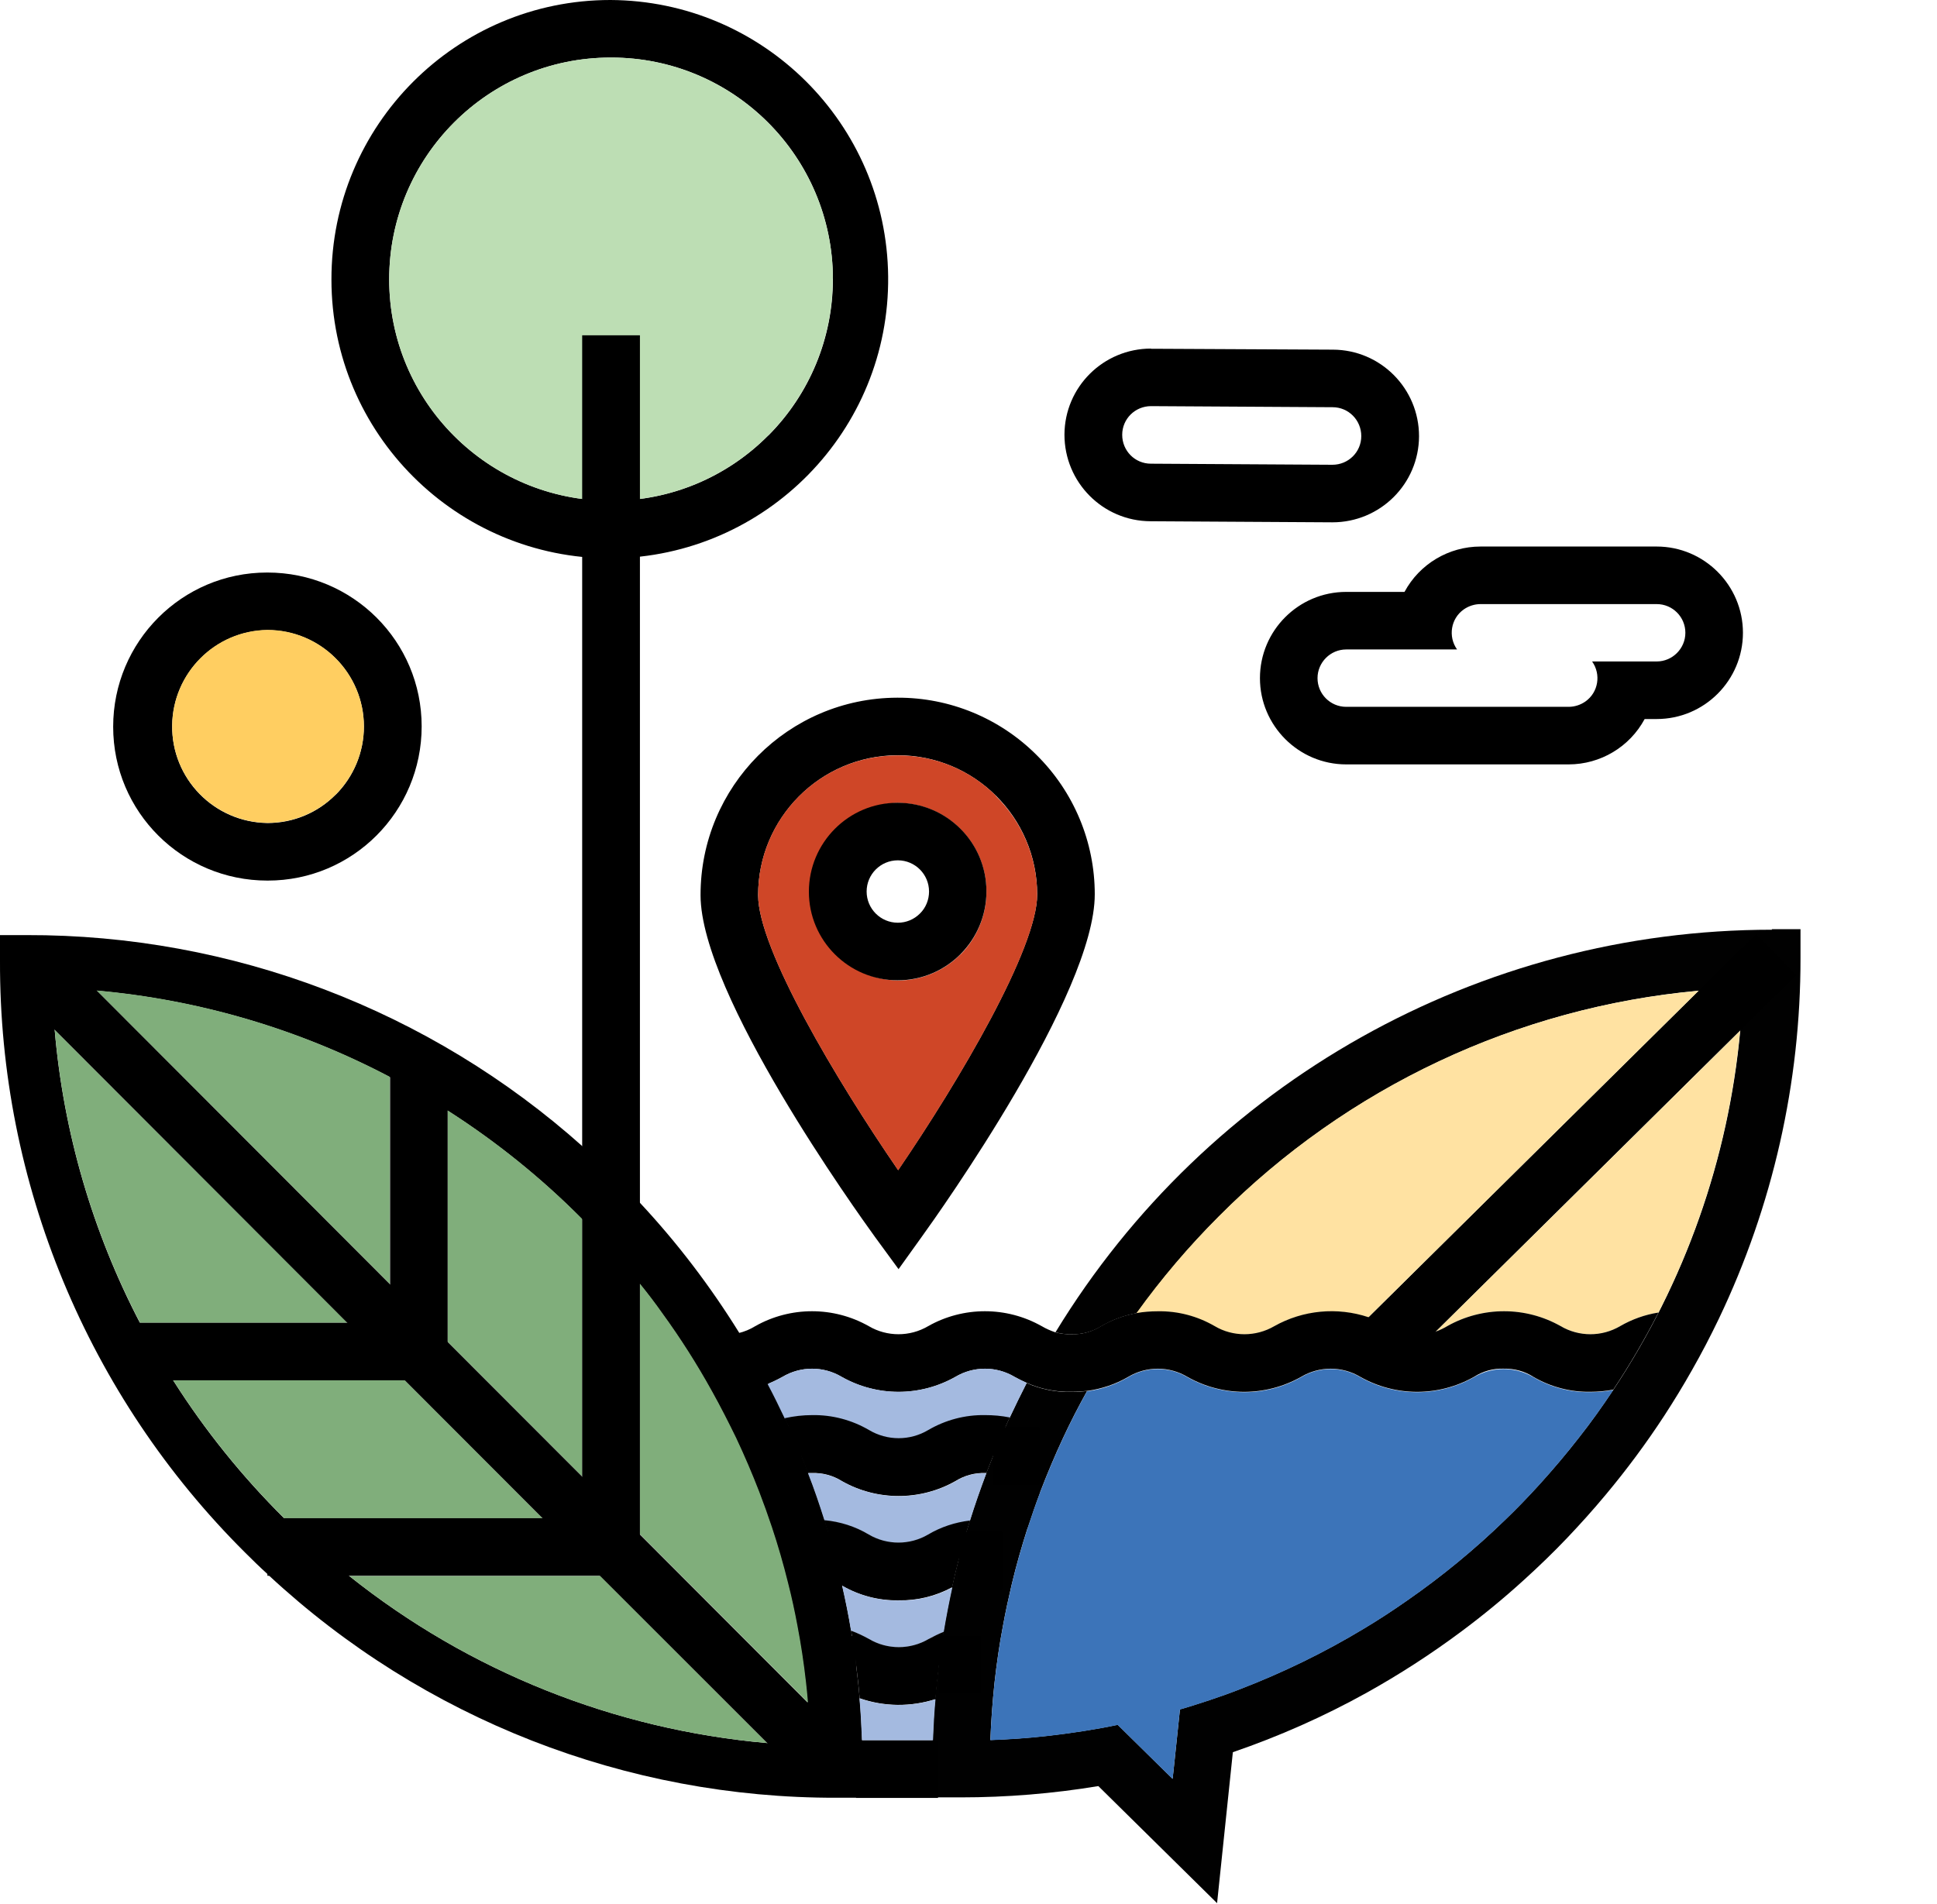 <?xml version="1.0" encoding="UTF-8"?>
<svg xmlns="http://www.w3.org/2000/svg" id="Layer_1" viewBox="0 0 108 106.17">
  <defs>
    <style>.cls-1{fill:#3c74b9;}.cls-2{fill:#a4bae0;}.cls-3{fill:#80ae7b;}.cls-4{fill:#bddeb4;}.cls-5{fill:#ffce61;}.cls-6{fill:#ffe2a2;}.cls-7{fill:#cf4627;}.cls-8{fill:#010101;}</style>
  </defs>
  <g id="Blue_Zone_Innovations_logo">
    <g id="Group_5">
      <path id="Path_22" d="m46.61,87.02c-.08-.32-.17-.64-.26-.96-.03-.12-.07-.24-.1-.36-.03-.1-.05-.19-.09-.29-.06-.2-.12-.41-.18-.61-.28-.89-.58-1.77-.92-2.64-.04,0-.08,0-.12,0h-.11c-.05.02-.11.02-.16.03h-.01c-.07.01-.14.03-.2.05h0c-.09.03-.18.06-.27.09-.19.08-.37.17-.55.27-.11.06-.24.12-.36.19s-.27.13-.42.19c-.04.02-.09.04-.14.05-.12.05-.25.09-.39.14.25.65.49,1.32.71,1.98.34,1.02.64,2.06.9,3.11.06-.03.11-.05.17-.08.04-.02.08-.03.12-.05.05-.02.1-.04.15-.05.2-.06.4-.1.61-.11h.09c.07,0,.15,0,.23,0,.46-.02.91.07,1.32.28.1.05.22.11.34.17-.1-.48-.22-.95-.34-1.42h-.01Zm0,0c-.08-.32-.17-.64-.26-.96-.03-.12-.07-.24-.1-.36-.03-.1-.05-.19-.09-.29-.06-.2-.12-.41-.18-.61-.28-.89-.58-1.77-.92-2.64-.04,0-.08,0-.12,0h-.11c-.05.02-.11.02-.16.03h-.01c-.07.01-.14.03-.2.05h0c-.09.03-.18.06-.27.09-.19.08-.37.17-.55.27-.11.06-.24.12-.36.19s-.27.13-.42.19c-.04.02-.09.04-.14.05-.12.05-.25.09-.39.14.25.65.49,1.32.71,1.98.34,1.02.64,2.06.9,3.11.06-.03.11-.05.17-.08.04-.02.08-.03.12-.05.05-.02.1-.04.15-.05.2-.06.4-.1.61-.11h.09c.07,0,.15,0,.23,0,.46-.02.91.07,1.32.28.1.05.22.11.34.17-.1-.48-.22-.95-.34-1.42h-.01Zm0,0c-.08-.32-.17-.64-.26-.96-.03-.12-.07-.24-.1-.36-.03-.1-.05-.19-.09-.29-.06-.2-.12-.41-.18-.61-.28-.89-.58-1.77-.92-2.64-.04,0-.08,0-.12,0h-.11c-.05.02-.11.02-.16.03h-.01c-.07.01-.14.03-.2.05h0c-.09.03-.18.06-.27.09-.19.08-.37.17-.55.27-.11.06-.24.12-.36.19s-.27.13-.42.19c-.04.02-.09.04-.14.05-.12.05-.25.09-.39.14.25.65.49,1.32.71,1.98.34,1.02.64,2.06.9,3.11.06-.03.11-.05.17-.08.04-.02.08-.03.12-.05.05-.02.1-.04.15-.05.2-.06.4-.1.61-.11h.09c.07,0,.15,0,.23,0,.46-.02.91.07,1.32.28.1.05.22.11.34.17-.1-.48-.22-.95-.34-1.42h-.01Zm1.46,10.04c-.03-.78-.07-1.56-.14-2.34-.05-.63-.12-1.26-.2-1.88-.04-.3-.08-.6-.12-.9,0-.03,0-.06-.01-.09-.03-.2-.06-.41-.1-.62-.01-.09-.03-.19-.04-.28-.14-.85-.31-1.69-.5-2.52-.11-.48-.22-.95-.34-1.42-.08-.32-.17-.64-.26-.96-.03-.12-.07-.24-.1-.36-.03-.1-.05-.19-.09-.29-.06-.2-.12-.41-.18-.61-.28-.89-.58-1.77-.92-2.64-.12-.33-.25-.65-.38-.97-.11-.27-.22-.54-.34-.81,0-.02-.02-.04-.03-.07-.04-.1-.08-.2-.13-.3-.06-.14-.12-.29-.19-.43s-.14-.32-.21-.48c-.31-.65-.62-1.29-.96-1.93-.51-.97-1.05-1.91-1.62-2.84-1.6-2.58-3.44-5-5.51-7.22-.4-.44-.82-.87-1.24-1.29-.12-.12-.24-.24-.36-.36-.53-.51-1.06-1.01-1.6-1.5-8.53-7.63-19.58-11.83-31.02-11.8H0v1.44c-.04,12.38,4.89,24.27,13.67,33,.41.41.82.81,1.25,1.2.03.03.05.05.08.08,8.6,7.99,19.92,12.42,31.66,12.39h1.45v-1.6c0-.54-.01-1.07-.03-1.6h0Zm-5.29.15c-8.52-.75-16.63-3.99-23.31-9.32-.65-.52-1.29-1.05-1.91-1.6-.58-.52-1.15-1.05-1.7-1.6-2.35-2.33-4.43-4.91-6.2-7.7-.33-.52-.66-1.06-.97-1.6s-.6-1.06-.88-1.6c-2.65-5.08-4.27-10.63-4.76-16.34-.07-.78-.12-1.56-.14-2.35.83.03,1.66.08,2.48.15,5.72.51,11.28,2.15,16.35,4.82.54.29,1.08.58,1.6.88.54.31,1.08.64,1.6.98,2.72,1.74,5.24,3.77,7.51,6.06.55.55,1.08,1.12,1.6,1.7.56.62,1.09,1.25,1.6,1.9.44.54.86,1.09,1.26,1.66,1.01,1.39,1.93,2.84,2.76,4.34.48.86.92,1.73,1.35,2.61.46.98.89,1.98,1.28,2.99.25.65.49,1.32.71,1.98.34,1.02.64,2.06.9,3.11.2.78.37,1.57.52,2.37.2,1.04.36,2.1.48,3.17.04.37.08.74.11,1.12.07.8.12,1.61.15,2.42-.81-.03-1.62-.08-2.41-.15h.02Zm3.83-10.19c-.08-.32-.17-.64-.26-.96-.03-.12-.07-.24-.1-.36-.03-.1-.05-.19-.09-.29-.06-.2-.12-.41-.18-.61-.28-.89-.58-1.77-.92-2.64-.04,0-.08,0-.12,0h-.11c-.05.02-.11.02-.16.03h-.01c-.07.01-.14.03-.2.05h0c-.09.03-.18.06-.27.09-.19.08-.37.17-.55.27-.11.06-.24.12-.36.19s-.27.13-.42.19c-.04.02-.09.04-.14.05-.12.05-.25.09-.39.14.25.65.49,1.32.71,1.98.34,1.02.64,2.06.9,3.11.06-.03.11-.05.17-.08.04-.02.08-.03.12-.05.05-.02.1-.04.15-.05.2-.06.4-.1.61-.11h.09c.07,0,.15,0,.23,0,.46-.02.91.07,1.32.28.1.05.22.11.34.17-.1-.48-.22-.95-.34-1.42h-.01Zm0,0c-.08-.32-.17-.64-.26-.96-.03-.12-.07-.24-.1-.36-.03-.1-.05-.19-.09-.29-.06-.2-.12-.41-.18-.61-.28-.89-.58-1.77-.92-2.64-.04,0-.08,0-.12,0h-.11c-.05.02-.11.02-.16.03h-.01c-.07.01-.14.03-.2.05h0c-.09.03-.18.06-.27.09-.19.08-.37.17-.55.27-.11.06-.24.12-.36.19s-.27.13-.42.19c-.04.02-.09.04-.14.05-.12.05-.25.09-.39.14.25.65.49,1.32.71,1.98.34,1.02.64,2.06.9,3.11.06-.03.11-.05.17-.08.04-.02.08-.03.12-.05.05-.02.1-.04.15-.05.2-.06.4-.1.61-.11h.09c.07,0,.15,0,.23,0,.46-.02.91.07,1.32.28.1.05.22.11.34.17-.1-.48-.22-.95-.34-1.42h-.01Z"></path>
      <path id="Path_23" class="cls-3" d="m42.78,97.21c-8.52-.75-16.63-3.99-23.31-9.32h14l9.31,9.32Z"></path>
      <path id="Path_24" class="cls-3" d="m45.04,94.94l-9.36-9.38v-13.97c.44.54.86,1.09,1.26,1.66,1.01,1.39,1.93,2.84,2.76,4.34.48.86.92,1.73,1.35,2.61.46.98.89,1.98,1.28,2.99.25.65.49,1.32.71,1.98.34,1.02.64,2.06.9,3.11.2.78.37,1.57.52,2.37.2,1.04.36,2.1.48,3.17.04.37.08.74.11,1.12Z"></path>
      <path id="Path_25" class="cls-3" d="m32.47,67.99v14.36l-7.51-7.52v-12.9c2.72,1.74,5.24,3.77,7.51,6.06Z"></path>
      <path id="Path_26" class="cls-3" d="m30.26,84.67h-14.41c-2.35-2.33-4.43-4.91-6.2-7.7h12.91l7.69,7.7Z"></path>
      <path id="Path_27" class="cls-3" d="m21.74,60.06v11.55L5.39,55.24c5.72.51,11.28,2.15,16.35,4.82Z"></path>
      <path id="Path_28" class="cls-3" d="m19.37,73.77H7.81c-2.65-5.08-4.27-10.63-4.76-16.34l16.32,16.34h0Z"></path>
    </g>
    <g id="Group_7">
      <g id="Group_6">
        <path id="Path_29" d="m57.8,42.11c-2.06-2.06-4.85-3.21-7.75-3.2h-.03c-6.07.02-10.97,4.95-10.96,11.02.01,5.54,8.74,17.69,9.73,19.06l1.31,1.79,1.29-1.8c.99-1.37,9.66-13.56,9.65-19.11,0-2.92-1.17-5.71-3.24-7.76h0Zm-7.72,23.15c-3.44-5.01-7.81-12.34-7.81-15.34,0-4.29,3.47-7.78,7.76-7.8h.02c4.29,0,7.77,3.47,7.78,7.76,0,3-4.32,10.35-7.75,15.37h0Z"></path>
        <path id="Path_30" class="cls-7" d="m55.54,44.39c-1.45-1.46-3.43-2.27-5.49-2.26h-.02c-4.3.01-7.77,3.5-7.76,7.8,0,3,4.37,10.33,7.81,15.34,3.42-5.02,7.75-12.37,7.75-15.37,0-2.07-.83-4.05-2.3-5.5h0Zm-1.98,8.83c-.92.93-2.18,1.46-3.49,1.46h-.01c-2.73-.05-4.91-2.31-4.86-5.04.05-2.66,2.19-4.8,4.84-4.86h.01c2.73,0,4.95,2.21,4.95,4.95,0,1.31-.52,2.57-1.44,3.5h0Z"></path>
      </g>
      <path id="Path_31" d="m50.05,44.77h-.01c-2.73,0-4.94,2.23-4.94,4.96,0,2.73,2.22,4.94,4.95,4.94h.01c2.73,0,4.94-2.23,4.94-4.96,0-2.73-2.22-4.94-4.95-4.94Zm1.24,6.18c-.33.33-.77.51-1.23.51h0c-.96,0-1.74-.78-1.74-1.74,0-.96.78-1.74,1.74-1.74h0c.96,0,1.74.78,1.74,1.74,0,.46-.18.91-.51,1.23h0Z"></path>
    </g>
    <path id="Path_32" class="cls-8" d="m57.79,83.15c-.07-.02-.13-.04-.2-.07-.06-.02-.12-.05-.18-.07s-.13-.06-.2-.09-.12-.05-.17-.08c-.03-.02-.06-.03-.09-.05s-.05-.02-.07-.03c-.05-.03-.1-.05-.15-.08s-.1-.05-.14-.07c-.13-.07-.25-.14-.37-.19-.14-.07-.28-.12-.42-.16,0,0-.02,0-.03,0-.05-.02-.11-.03-.17-.04-.01,0-.03,0-.04,0-.03,0-.07-.01-.1-.02-.02,0-.05,0-.07-.01h-.01c-.07,0-.14-.01-.21-.02-.05,0-.11,0-.17,0-.33.88-.64,1.76-.92,2.66.09-.01.18-.02.28-.03s.18-.01.28-.02.19,0,.29,0c.26,0,.51.01.77.04l.14.02c.06,0,.11.01.17.02.08.01.16.03.23.04.2.04.4.09.6.15.08.03.16.05.24.08s.15.06.22.09c.22-.67.45-1.34.7-2-.07-.02-.15-.04-.22-.07h0Zm0,0c-.07-.02-.13-.04-.2-.07-.06-.02-.12-.05-.18-.07s-.13-.06-.2-.09-.12-.05-.17-.08c-.03-.02-.06-.03-.09-.05s-.05-.02-.07-.03c-.05-.03-.1-.05-.15-.08s-.1-.05-.14-.07c-.13-.07-.25-.14-.37-.19-.14-.07-.28-.12-.42-.16,0,0-.02,0-.03,0-.05-.01-.11-.03-.17-.04-.01,0-.03,0-.04,0-.03,0-.07-.01-.1-.02-.02,0-.05,0-.07-.01h-.01c-.07,0-.14-.01-.21-.02-.05,0-.11,0-.17,0-.33.88-.64,1.76-.92,2.66.09-.01.18-.02.28-.03s.18-.01.28-.02.19,0,.29,0c.26,0,.51.01.77.04l.14.02c.06,0,.11.01.17.02.08.01.16.03.23.04.2.04.4.09.6.15.08.03.16.05.24.08s.15.06.22.09c.22-.67.45-1.34.7-2-.07-.02-.15-.04-.22-.07h0Zm0,0c-.07-.02-.13-.04-.2-.07-.06-.02-.12-.05-.18-.07s-.13-.06-.2-.09-.12-.05-.17-.08c-.03-.02-.06-.03-.09-.05s-.05-.02-.07-.03c-.05-.03-.1-.05-.15-.08s-.1-.05-.14-.07c-.13-.07-.25-.14-.37-.19-.14-.07-.28-.12-.42-.16,0,0-.02,0-.03,0-.05-.01-.11-.03-.17-.04-.01,0-.03,0-.04,0-.03,0-.07-.01-.1-.02-.02,0-.05,0-.07-.01h-.01c-.07,0-.14-.01-.21-.02-.05,0-.11,0-.17,0-.33.88-.64,1.76-.92,2.66.09-.01.18-.02.28-.03s.18-.01.28-.02.19,0,.29,0c.26,0,.51.01.77.04l.14.02c.06,0,.11.01.17.02.08.01.16.03.23.04.2.04.4.09.6.15.08.03.16.05.24.08s.15.06.22.09c.22-.67.45-1.34.7-2-.07-.02-.15-.04-.22-.07h0Zm41.02-31.3c-16.32,0-31.47,8.51-39.96,22.45.29.08.6.12.9.11.58.02,1.16-.14,1.66-.45.61-.36,1.28-.6,1.98-.73,1.38-1.92,2.92-3.73,4.59-5.4,7.16-7.2,16.63-11.66,26.74-12.58.82-.08,1.64-.13,2.46-.16-.03.8-.08,1.6-.15,2.39h0c-.66,7.16-3.09,14.04-7.07,20.02-.61.92-1.25,1.82-1.93,2.68-.7.9-1.43,1.76-2.19,2.6-.62.68-1.26,1.35-1.93,1.99-1.68,1.63-3.5,3.13-5.43,4.47-.8.56-1.62,1.1-2.46,1.6-2.19,1.32-4.49,2.44-6.88,3.36-.56.22-1.12.42-1.69.61-.55.18-1.1.36-1.66.52l-.36,3.43-.05.44-.35-.34-2.71-2.67c-1.29.27-2.61.47-3.94.62-1.04.12-2.09.19-3.16.23.04-1.07.12-2.14.23-3.19.12-1.07.27-2.12.47-3.17.14-.78.31-1.55.49-2.32.25-1.05.55-2.1.88-3.13.22-.67.45-1.34.7-2,.39-1.02.81-2.02,1.27-3.01.42-.9.87-1.78,1.35-2.64-.29.03-.58.05-.87.05-.86.02-1.71-.15-2.5-.5-.33.65-.65,1.3-.96,1.96-.08.17-.16.34-.23.51-.14.3-.27.6-.39.9-.1.23-.2.47-.29.7-.13.32-.25.64-.38.96-.33.88-.64,1.76-.92,2.66-.06.2-.12.39-.18.59-.08.27-.15.53-.23.8-.04.13-.07.27-.11.4s-.07.27-.11.4c-.13.5-.25,1.01-.36,1.51-.18.82-.34,1.65-.48,2.48-.01.07-.03.15-.03.22-.09.53-.16,1.07-.23,1.6-.08.64-.14,1.28-.2,1.92-.07.76-.11,1.52-.14,2.29-.02.53-.03,1.07-.03,1.6v1.61h1.6c2.57,0,5.13-.21,7.67-.63l6.62,6.53.88-8.42c2.57-.88,5.07-1.99,7.45-3.31h0c1.83-1.02,3.58-2.15,5.26-3.4h0c1.21-.9,2.38-1.86,3.49-2.87.84-.76,1.66-1.55,2.44-2.37.74-.78,1.46-1.58,2.15-2.41,1.17-1.4,2.26-2.87,3.26-4.4.54-.83,1.06-1.68,1.55-2.55.53-.93,1.03-1.89,1.5-2.87,3-6.28,4.56-13.16,4.55-20.12v-1.6h-1.6v.02Zm-41.02,31.3c-.07-.02-.13-.04-.2-.07-.06-.02-.12-.05-.18-.07s-.13-.06-.2-.09-.12-.05-.17-.08c-.03-.02-.06-.03-.09-.05s-.05-.02-.07-.03c-.05-.03-.1-.05-.15-.08s-.1-.05-.14-.07c-.13-.07-.25-.14-.37-.19-.14-.07-.28-.12-.42-.16,0,0-.02,0-.03,0-.05-.01-.11-.03-.17-.04-.01,0-.03,0-.04,0-.03,0-.07-.01-.1-.02-.02,0-.05,0-.07-.01h-.01c-.07,0-.14-.01-.21-.02-.05,0-.11,0-.17,0-.33.88-.64,1.76-.92,2.66.09-.01.18-.02.28-.03s.18-.01.28-.02.19,0,.29,0c.26,0,.51.01.77.04l.14.02c.06,0,.11.01.17.02.08.01.16.03.23.04.2.04.4.09.6.15.08.03.16.05.24.08s.15.06.22.09c.22-.67.45-1.34.7-2-.07-.02-.15-.04-.22-.07h0Zm0,0c-.07-.02-.13-.04-.2-.07-.06-.02-.12-.05-.18-.07s-.13-.06-.2-.09-.12-.05-.17-.08c-.03-.02-.06-.03-.09-.05s-.05-.02-.07-.03c-.05-.03-.1-.05-.15-.08s-.1-.05-.14-.07c-.13-.07-.25-.14-.37-.19-.14-.07-.28-.12-.42-.16,0,0-.02,0-.03,0-.05-.01-.11-.03-.17-.04-.01,0-.03,0-.04,0-.03,0-.07-.01-.1-.02-.02,0-.05,0-.07-.01h-.01c-.07,0-.14-.01-.21-.02-.05,0-.11,0-.17,0-.33.88-.64,1.76-.92,2.66.09-.01.18-.02.28-.03s.18-.01.28-.02.19,0,.29,0c.26,0,.51.01.77.04l.14.02c.06,0,.11.01.17.02.08.01.16.03.23.04.2.04.4.09.6.15.08.03.16.05.24.08s.15.06.22.09c.22-.67.45-1.34.7-2-.07-.02-.15-.04-.22-.07h0Z"></path>
    <path id="Path_33" d="m100.16,54.38l-3.14,3.1h0l-16.96,16.78h0l-1.85,1.83-2.26-2.28.35-.35,18.42-18.22,3.19-3.15,2.25,2.29Z"></path>
    <path id="Path_34" d="m64.18,22.65h0l10.12.06c.89,0,1.6.72,1.6,1.61,0,.89-.72,1.6-1.61,1.6h0l-10.12-.06c-.89,0-1.6-.72-1.6-1.61,0-.89.72-1.6,1.61-1.6h0Zm0-3.21c-2.66,0-4.82,2.14-4.83,4.8,0,2.66,2.14,4.82,4.8,4.83l10.12.06h.02c2.66,0,4.82-2.14,4.83-4.8,0-2.66-2.14-4.82-4.8-4.83h0l-10.05-.05h-.1,0Z"></path>
    <path id="Path_35" d="m46.33,96.23l-1.14,1.13-1.13,1.14-1.28-1.29-9.32-9.32-3.2-3.21-7.69-7.7-3.21-3.21L3.05,57.43l-2.01-2.01,2.27-2.26,2.08,2.08,16.35,16.38,3.21,3.21,7.51,7.52,3.21,3.22,9.36,9.38,1.29,1.28Z"></path>
    <path id="Path_36" d="m24.96,58.84v18.14H6.48v-3.21h15.27v-14.93h3.21Z"></path>
    <g id="Group_8">
      <path id="Path_37" class="cls-1" d="m89.96,77.51c-.61.92-1.25,1.82-1.93,2.68-.7.9-1.43,1.76-2.19,2.6-.62.68-1.26,1.35-1.93,1.99-1.68,1.63-3.5,3.13-5.43,4.47-.8.56-1.62,1.1-2.46,1.6-2.19,1.32-4.49,2.44-6.88,3.36-.56.22-1.12.42-1.69.61-.55.18-1.1.36-1.66.52l-.36,3.43-.05.44-.35-.34-2.71-2.67c-1.29.27-2.61.47-3.94.62-1.04.12-2.1.19-3.16.23.04-1.07.12-2.14.23-3.19.12-1.07.27-2.12.47-3.17.14-.78.31-1.55.49-2.32.25-1.05.55-2.1.88-3.13.22-.67.45-1.34.7-2,.39-1.02.81-2.02,1.27-3.01.42-.9.87-1.78,1.35-2.64.81-.1,1.59-.37,2.29-.78,1.02-.61,2.29-.61,3.31,0,1.97,1.11,4.37,1.11,6.33,0,1.02-.61,2.29-.61,3.31,0,1.97,1.11,4.36,1.11,6.33,0,1.02-.61,2.29-.61,3.32,0,.96.56,2.05.85,3.17.83.43,0,.86-.04,1.28-.12h0Z"></path>
      <path id="Path_38" class="cls-6" d="m94.71,55.25l-18.42,18.22c-1.74-.58-3.65-.4-5.25.5-1.02.6-2.29.6-3.32,0-.96-.56-2.05-.85-3.17-.83-.4,0-.8.03-1.19.1,1.38-1.92,2.92-3.73,4.59-5.4,7.16-7.2,16.63-11.66,26.74-12.58h0Z"></path>
      <path id="Path_39" class="cls-6" d="m97.02,57.48c-.51,5.48-2.05,10.82-4.55,15.72-.75.12-1.48.38-2.14.76-1.02.6-2.29.6-3.31,0-1.97-1.11-4.37-1.11-6.33,0-.2.12-.41.22-.63.3l16.96-16.77h0Z"></path>
      <path id="Path_40" d="m92.47,73.2c-.76,1.48-1.6,2.92-2.52,4.3-.42.08-.85.12-1.28.12-1.11.02-2.21-.27-3.17-.83-.49-.32-1.07-.47-1.66-.46-.59-.02-1.16.14-1.66.46-1.97,1.11-4.36,1.11-6.33,0-1.02-.61-2.29-.61-3.31,0-1.97,1.11-4.37,1.11-6.33,0-1.02-.61-2.29-.61-3.31,0-.7.41-1.48.67-2.29.78-.29.03-.58.05-.87.05-.86.02-1.71-.15-2.5-.5-.25-.11-.47-.22-.67-.33-1.02-.61-2.29-.61-3.31,0-1.97,1.11-4.36,1.11-6.33,0-1.02-.61-2.29-.61-3.31,0-.27.15-.54.28-.83.4-.51-.97-1.05-1.91-1.62-2.84.33-.08.65-.21.94-.39,1.96-1.11,4.37-1.11,6.33,0,1.02.6,2.29.6,3.31,0,1.96-1.11,4.37-1.11,6.33,0,.24.14.49.25.75.34.29.08.6.12.9.11.59.02,1.16-.14,1.66-.45.61-.36,1.28-.6,1.98-.73.39-.07.79-.1,1.19-.1,1.11-.02,2.21.27,3.17.83,1.02.6,2.29.6,3.32,0,1.6-.9,3.51-1.08,5.25-.5.37.14.73.31,1.08.5.49.31,1.07.47,1.66.45.35.01.69-.04,1.02-.15h0c.22-.08.43-.18.63-.3,1.97-1.11,4.37-1.11,6.33,0,1.02.6,2.29.6,3.31,0,.66-.38,1.38-.64,2.14-.76h0Z"></path>
    </g>
    <g id="Group_9">
      <path id="Path_41" class="cls-2" d="m57.25,77.12c-.33.65-.65,1.3-.96,1.96-.45-.09-.9-.13-1.36-.13-1.11-.02-2.21.27-3.17.83-1.02.61-2.29.61-3.31,0-.96-.56-2.05-.85-3.17-.83-.51,0-1.02.05-1.52.17-.31-.65-.62-1.29-.96-1.93.28-.12.56-.25.83-.4,1.02-.61,2.29-.61,3.31,0,1.97,1.11,4.36,1.11,6.33,0,1.02-.61,2.29-.61,3.31,0,.19.1.41.22.66.33Z"></path>
      <path id="Path_42" d="m56.29,79.08c-.08.17-.16.34-.23.51-.14.3-.27.6-.39.9-.1.23-.2.47-.29.7-.13.32-.25.64-.38.96h-.07c-.59-.02-1.16.14-1.66.45-1.96,1.11-4.37,1.11-6.33,0-.49-.31-1.07-.47-1.66-.45-.08,0-.16,0-.24,0-.12-.33-.25-.65-.38-.97-.11-.27-.22-.54-.34-.81,0-.02-.02-.04-.03-.07-.04-.1-.08-.2-.13-.3-.06-.14-.12-.29-.19-.43s-.14-.32-.21-.48c.5-.11,1.01-.17,1.52-.17,1.11-.02,2.21.27,3.17.83,1.02.61,2.29.61,3.31,0,.96-.56,2.05-.85,3.17-.83.46,0,.91.04,1.36.13h0Z"></path>
    </g>
    <g id="Group_10">
      <path id="Path_43" class="cls-2" d="m55,82.16c-.33.88-.64,1.76-.92,2.66-.82.1-1.61.37-2.32.78-1.02.6-2.29.6-3.31,0-.76-.45-1.61-.72-2.48-.8-.28-.89-.58-1.77-.92-2.64.07,0,.15,0,.24,0,.58-.02,1.16.14,1.66.45,1.96,1.11,4.37,1.11,6.33,0,.49-.31,1.07-.47,1.66-.45h.07Z"></path>
      <path id="Path_44" d="m54.08,84.82c-.06.2-.12.39-.18.59-.08.27-.15.53-.23.8-.04.13-.07.27-.11.4s-.07.27-.11.4c-.13.5-.25,1.01-.36,1.51-.92.5-1.95.75-2.99.73-1.11.02-2.21-.27-3.17-.83-.11-.48-.22-.95-.34-1.42-.08-.32-.17-.64-.26-.96-.03-.12-.07-.24-.1-.36-.03-.1-.05-.19-.09-.29-.06-.2-.12-.41-.18-.61.88.08,1.73.35,2.48.8,1.02.6,2.29.6,3.31,0,.71-.42,1.5-.68,2.32-.78h0Z"></path>
    </g>
    <g id="Group_11">
      <path id="Path_45" class="cls-2" d="m53.1,88.53c-.18.82-.34,1.65-.48,2.48-.29.12-.58.26-.85.41-1.02.6-2.29.6-3.31,0-.32-.18-.66-.34-1.01-.47-.14-.85-.31-1.69-.5-2.52.96.56,2.05.85,3.17.83,1.04.02,2.07-.23,2.99-.73h0Z"></path>
      <path id="Path_46" d="m52.62,91.02c-.01.07-.03.15-.03.22-.09.53-.16,1.07-.23,1.6-.08.64-.14,1.28-.2,1.92-1.38.44-2.86.43-4.23-.05-.05-.63-.12-1.26-.2-1.88-.04-.3-.08-.6-.12-.9,0-.03,0-.06-.01-.09-.03-.2-.06-.41-.1-.62-.01-.09-.03-.19-.05-.28.35.13.69.29,1.01.47,1.02.6,2.29.6,3.31,0,.28-.15.56-.29.86-.41Z"></path>
    </g>
    <rect id="Rectangle_1" x="55.37" y="79.59" width="2.59" height="3.21"></rect>
    <rect id="Rectangle_2" x="43.04" y="79.59" width="1.63" height="3.21"></rect>
    <rect id="Rectangle_3" x="53.46" y="85.42" width="2.42" height="3.21"></rect>
    <rect id="Rectangle_4" x="44.1" y="85.42" width="2.51" height="3.21"></rect>
    <rect id="Rectangle_5" x="52.35" y="91.24" width="2.33" height="3.21"></rect>
    <rect id="Rectangle_6" x="45.69" y="91.24" width="2.04" height="3.21"></rect>
    <g id="Group_12">
      <path id="Path_47" class="cls-2" d="m52.16,94.77c-.07.76-.11,1.52-.14,2.29h-3.96c-.03-.78-.07-1.56-.14-2.34,1.37.47,2.85.49,4.23.05h0Z"></path>
      <rect id="Rectangle_7" x="47.73" y="97.06" width="4.57" height="3.21"></rect>
    </g>
    <g id="Group_13">
      <path id="Path_48" d="m34.03,0c-8.6,0-15.56,6.99-15.55,15.59,0,8.6,6.99,15.56,15.59,15.55h.04c8.6-.09,15.5-7.13,15.41-15.73-.09-8.51-6.98-15.37-15.49-15.41Zm8.8,24.29c-2.31,2.33-5.45,3.64-8.73,3.64h-.03c-6.83,0-12.37-5.52-12.37-12.35,0-6.83,5.52-12.37,12.35-12.37h.03c6.83,0,12.36,5.53,12.36,12.36,0,3.27-1.29,6.4-3.6,8.72h0Z"></path>
      <path id="Path_49" class="cls-4" d="m46.43,15.54c.01,6.83-5.51,12.37-12.33,12.39h-.03c-6.83,0-12.37-5.52-12.37-12.35,0-6.83,5.52-12.37,12.35-12.37h.03c6.81,0,12.34,5.52,12.36,12.33h0Z"></path>
    </g>
    <g id="Group_14">
      <path id="Path_50" d="m14.91,31.93h-.02c-4.74,0-8.58,3.85-8.58,8.6s3.85,8.58,8.6,8.58h.02c4.74,0,8.58-3.85,8.58-8.6s-3.85-8.58-8.6-8.58Zm3.81,12.38c-1,1.02-2.37,1.59-3.8,1.59h-.01c-2.97-.04-5.35-2.47-5.31-5.45.04-2.91,2.39-5.27,5.3-5.31h.01c2.97,0,5.38,2.41,5.38,5.38,0,1.42-.56,2.78-1.56,3.79Z"></path>
      <path id="Path_51" class="cls-5" d="m20.29,40.5c0,2.97-2.39,5.38-5.36,5.39h-.02c-2.97-.04-5.35-2.47-5.31-5.45.04-2.91,2.39-5.27,5.3-5.31h.01c2.96,0,5.37,2.4,5.38,5.37Z"></path>
    </g>
    <path id="Path_52" d="m92.37,33.69c.89,0,1.6.72,1.6,1.6s-.72,1.6-1.6,1.6h-3.6c.51.72.35,1.72-.37,2.23-.27.19-.6.3-.94.3h-12.4c-.89,0-1.6-.72-1.6-1.6s.72-1.6,1.6-1.6h6.18c-.51-.72-.35-1.72.37-2.23.27-.19.6-.3.94-.3h9.82Zm0-3.21h-9.82c-1.77,0-3.4.97-4.24,2.53h-3.25c-2.66,0-4.81,2.16-4.81,4.81s2.16,4.81,4.81,4.81h12.4c1.77,0,3.4-.97,4.24-2.53h.67c2.66,0,4.81-2.16,4.81-4.81s-2.16-4.81-4.81-4.81h0Z"></path>
    <path id="Path_53" d="m35.68,18.7v69.18H14.91v-3.21h17.55V18.7h3.21Z"></path>
  </g>
</svg>
